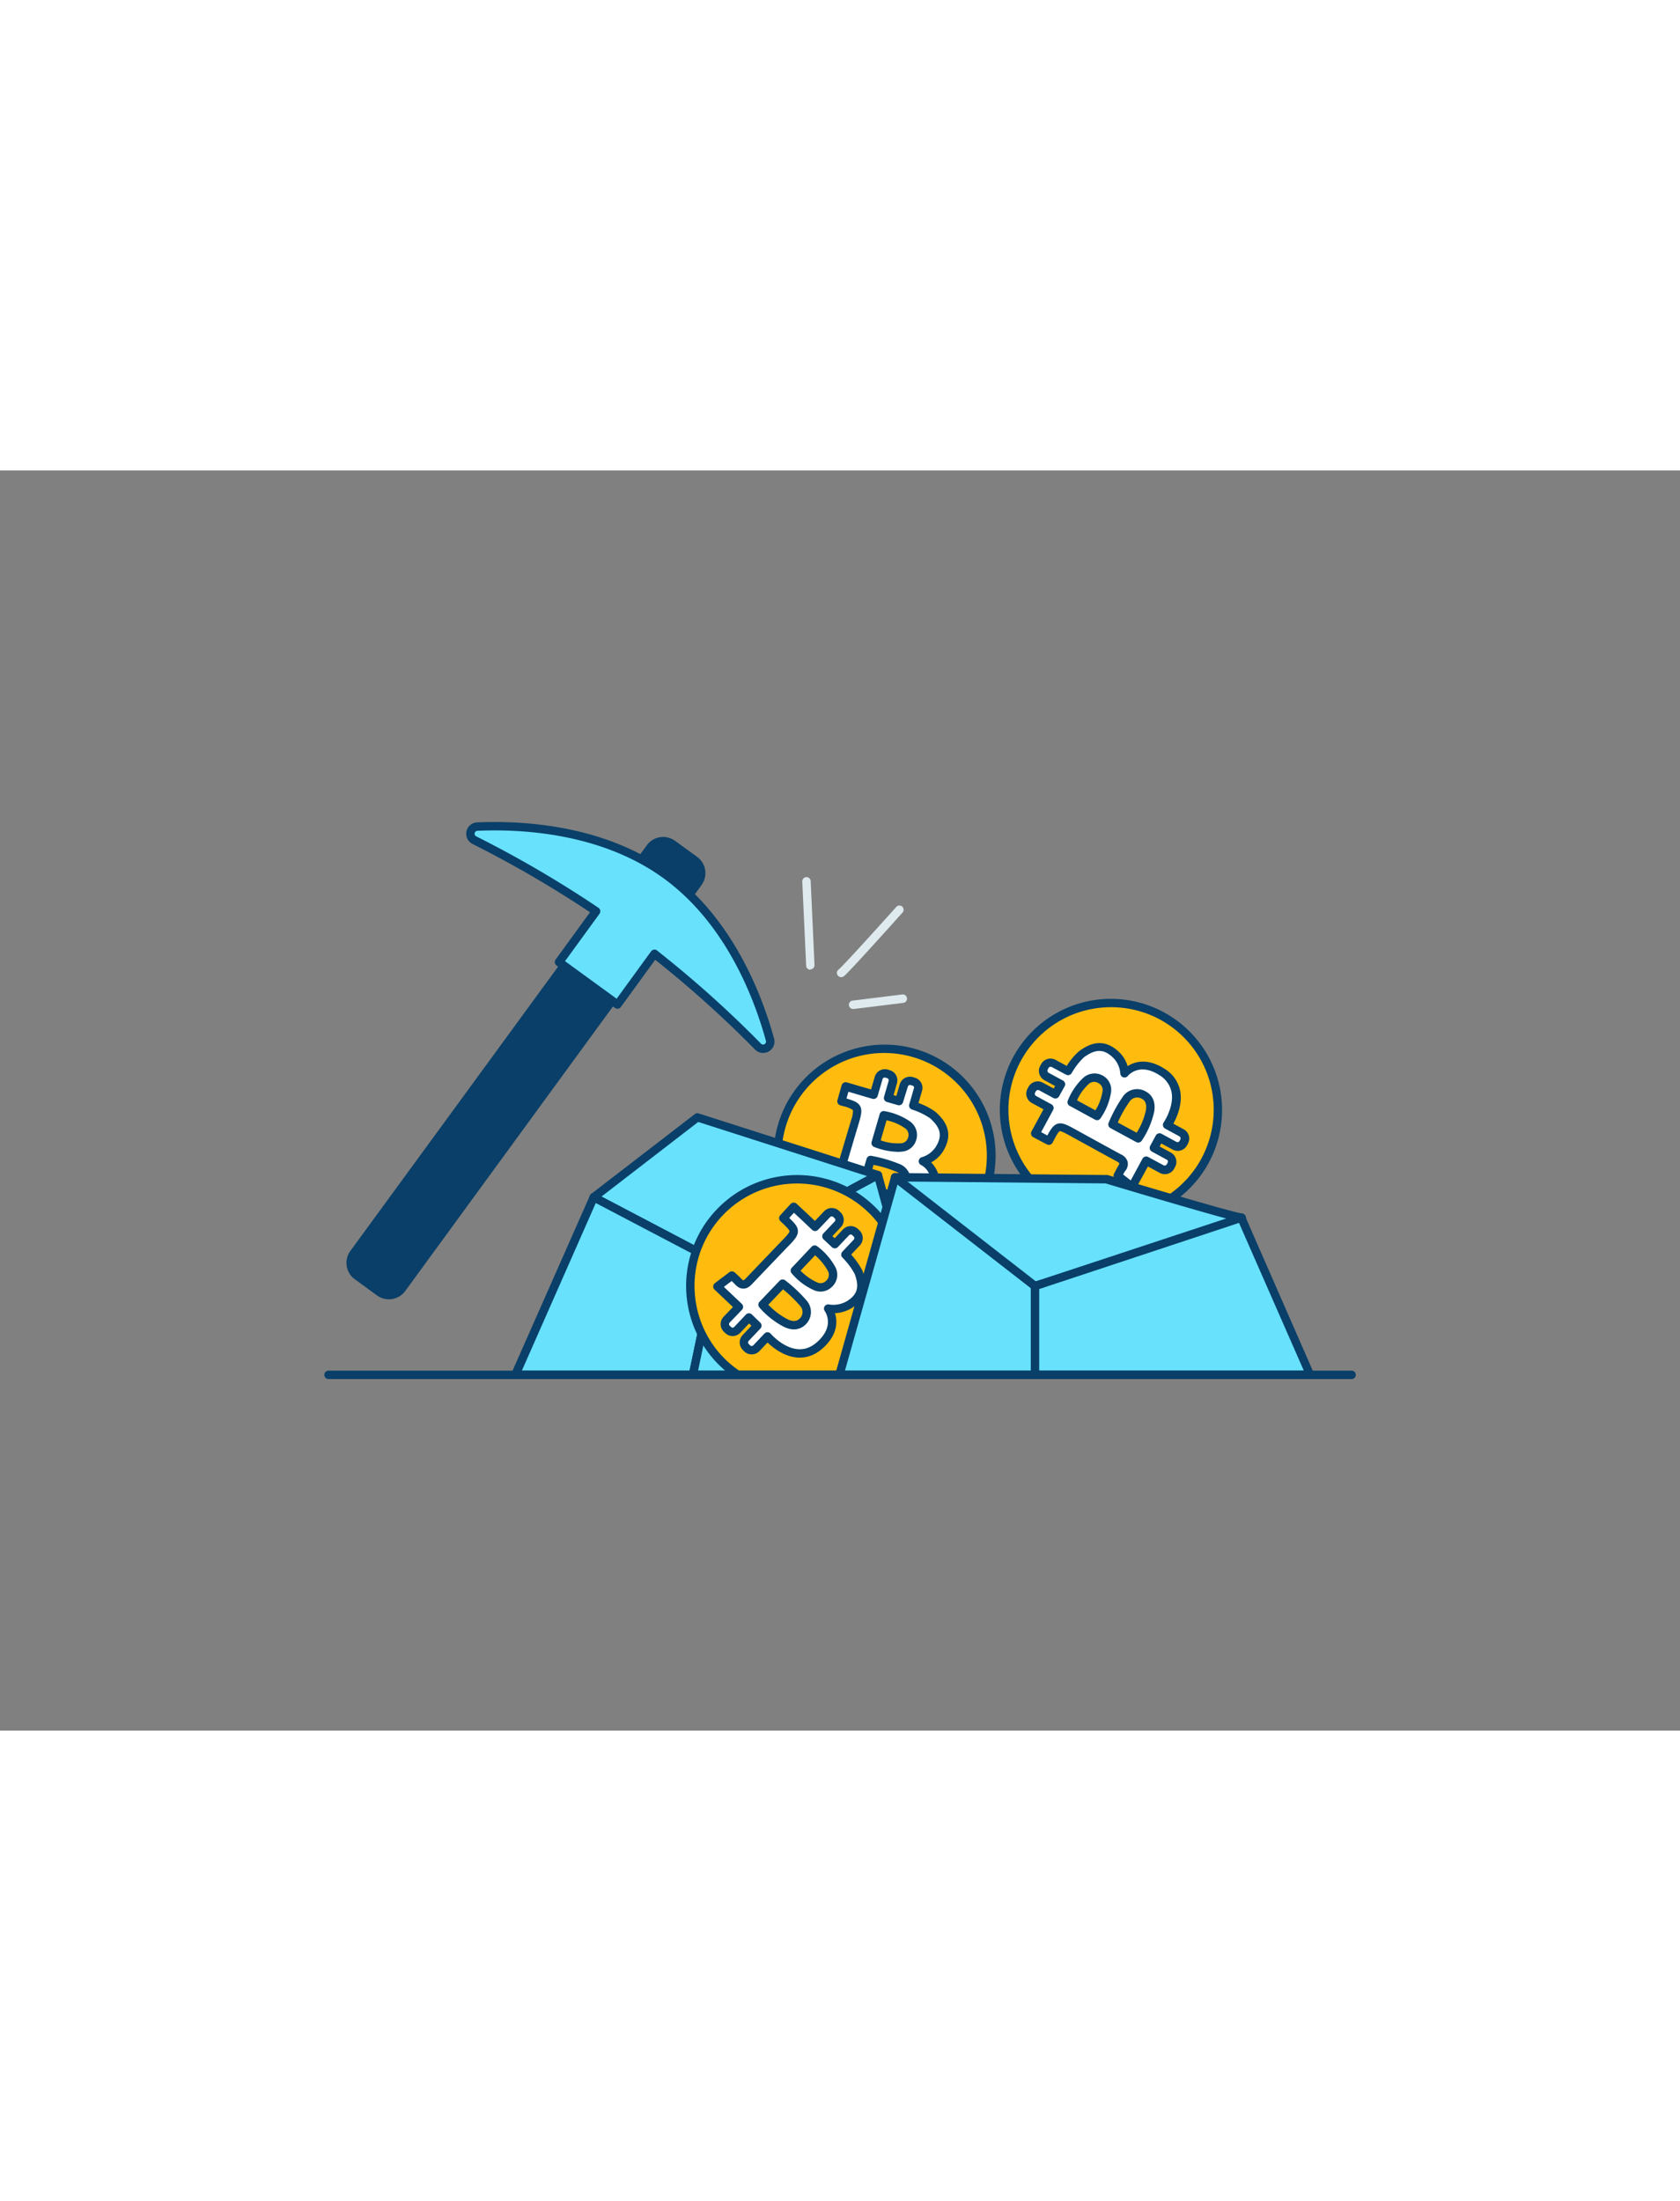 <svg xmlns="http://www.w3.org/2000/svg" viewBox="0 0 400 300" data-imageid="bitcoin-d1" imageName="Bitcoin" class="illustrations_image" style="width: 229px;"><rect x="0" y="0" width="400" height="300" fill="#808080" stroke="none"/><g id="_205_bitcoin_outline" data-name="#205_bitcoin_outline"><circle cx="264.53" cy="152.22" r="25.43" fill="#ffbc0e"/><path d="M264.5,178.67A26.44,26.44,0,1,1,277.12,129h0a26.44,26.44,0,0,1-5.05,48.59A26.58,26.58,0,0,1,264.5,178.67Zm.07-50.89a24.77,24.77,0,0,0-7,1,24.44,24.44,0,1,0,18.6,1.93h0A24.36,24.36,0,0,0,264.57,127.78Z" fill="#093f68"/><path d="M250.84,141.16l3.5,1.89a17.66,17.66,0,0,1,3.22-4.08c2.71-2,5.34-2.56,8.21.2a7.55,7.55,0,0,1,2,4.43s3.16-4,8.81-.41c7,4.48,1.32,12.66,1.32,12.66l3.39,1.84a1.53,1.53,0,0,1,.62,2.07l-.22.4a1.53,1.53,0,0,1-2.07.62l-3.57-1.94-1.34,2.48,3.55,1.93a1.52,1.52,0,0,1,.61,2.07l-.21.4a1.53,1.53,0,0,1-2.07.61l-3.71-2-3.36,6.21-3.41-2.66c.37-.68.69-1.31,1.05-1.92.61-1,.33-1.73-.7-2.28-3.66-2-7.29-4-10.94-6l-.45-.24c-3-1.67-3.34-1.58-5,1.43l-.39.73-3.24-1.75,3.33-6.15-3.66-2a1.52,1.52,0,0,1-.62-2.07l.22-.4a1.53,1.53,0,0,1,2.07-.62l3.45,1.87,1.29-2.37-3.41-1.84a1.53,1.53,0,0,1-.62-2.07l.24-.43A1.52,1.52,0,0,1,250.84,141.16Zm14,14.56L271,159a19,19,0,0,0,2.82-6.51c.31-1.8-.22-3.08-1.44-3.77a3.15,3.15,0,0,0-4.14.81A33.63,33.63,0,0,0,264.83,155.72Zm-3.68-2a13.89,13.89,0,0,0,2.32-5.69,2.83,2.83,0,0,0-1.44-3,2.91,2.91,0,0,0-3.54.41,14.38,14.38,0,0,0-3.39,5Z" fill="#fff"/><path d="M269.54,171.53a1,1,0,0,1-.62-.21l-3.4-2.66a1,1,0,0,1-.27-1.26l.34-.64c.24-.46.48-.9.73-1.32a.9.9,0,0,0,.18-.49s-.05-.16-.5-.4q-3.94-2.15-7.89-4.33l-3.5-1.92c-.67-.37-1.91-1.06-2.26-1s-1,1.32-1.35,2l-.39.73a1,1,0,0,1-.6.49,1.06,1.06,0,0,1-.76-.08L246,158.72a1,1,0,0,1-.48-.6,1,1,0,0,1,.07-.76l2.86-5.27-2.79-1.51a2.52,2.52,0,0,1-1-3.42l.22-.41a2.52,2.52,0,0,1,3.42-1l2.58,1.4.33-.62-2.53-1.36a2.53,2.53,0,0,1-1.21-1.51,2.43,2.43,0,0,1,.2-1.92l.23-.42a2.52,2.52,0,0,1,3.42-1l2.67,1.44a14.75,14.75,0,0,1,3-3.56c2.25-1.63,5.68-3.37,9.49.29a7.55,7.55,0,0,1,2,3.32c1.64-1.05,4.65-2,8.71.58a8,8,0,0,1,3.79,5.25c.64,3.18-.77,6.34-1.61,7.87l2.47,1.34a2.52,2.52,0,0,1,1,3.42l-.22.41a2.53,2.53,0,0,1-3.42,1l-2.7-1.46-.39.72,2.67,1.45a2.51,2.51,0,0,1,1,3.42l-.21.4a2.49,2.49,0,0,1-1.5,1.22,2.55,2.55,0,0,1-1.93-.2l-2.83-1.53L270.42,171a1,1,0,0,1-.68.5A.65.65,0,0,1,269.54,171.53Zm-2.13-3.93,1.81,1.42,2.8-5.17a1,1,0,0,1,1.36-.41l3.7,2a.53.53,0,0,0,.41,0,.55.55,0,0,0,.31-.25l.22-.4a.53.53,0,0,0-.22-.71l-3.55-1.93a1,1,0,0,1-.48-.59,1,1,0,0,1,.08-.76l1.34-2.48a1,1,0,0,1,1.35-.41l3.58,1.94a.53.53,0,0,0,.71-.21l.22-.41a.5.5,0,0,0,0-.4.52.52,0,0,0-.25-.31l-3.39-1.84a1,1,0,0,1-.35-1.45s2.57-3.79,1.87-7.29a6.13,6.13,0,0,0-2.91-4c-4.77-3.06-7.38.06-7.49.2a1,1,0,0,1-1.11.32,1,1,0,0,1-.68-.93,6,6,0,0,0-1.71-3.73c-2.19-2.11-4.13-2.14-6.93-.11a16.29,16.29,0,0,0-2.94,3.78,1,1,0,0,1-1.34.37L250.37,142h0a.56.56,0,0,0-.4,0,.52.52,0,0,0-.32.26l-.23.42a.56.56,0,0,0,0,.4.52.52,0,0,0,.26.32l3.4,1.84a1,1,0,0,1,.41,1.36L252.16,149a1,1,0,0,1-1.35.4l-3.46-1.87a.51.51,0,0,0-.4,0,.55.55,0,0,0-.31.25l-.22.41a.5.5,0,0,0,0,.4.55.55,0,0,0,.25.31l3.67,2a1,1,0,0,1,.48.59,1,1,0,0,1-.08.76l-2.85,5.27,1.47.8c.84-1.54,1.45-2.5,2.47-2.8s2.13.21,3.78,1.12l3.5,1.92c2.63,1.45,5.25,2.89,7.89,4.32a2.73,2.73,0,0,1,1.46,1.62,2.58,2.58,0,0,1-.38,2.05C267.82,166.83,267.62,167.21,267.41,167.6ZM271,160a1,1,0,0,1-.48-.12l-6.11-3.31a1,1,0,0,1-.45-1.27,33.21,33.21,0,0,1,3.52-6.42,4.12,4.12,0,0,1,5.39-1c1.63.91,2.31,2.62,1.93,4.81a20,20,0,0,1-2.95,6.86A1,1,0,0,1,271,160Zm-4.83-4.75,4.46,2.41a16.26,16.26,0,0,0,2.2-5.34c.35-2-.62-2.55-.94-2.72a2.16,2.16,0,0,0-2.89.58A27.18,27.18,0,0,0,266.12,155.28Zm-5-.59a1,1,0,0,1-.48-.12l-6-3.27a1,1,0,0,1-.43-1.32,15.17,15.17,0,0,1,3.65-5.35,4,4,0,0,1,4.69-.51,3.83,3.83,0,0,1,1.92,4,14.73,14.73,0,0,1-2.47,6.1A1,1,0,0,1,261.15,154.69Zm-4.73-4.7,4.37,2.37a11.92,11.92,0,0,0,1.69-4.49,1.83,1.83,0,0,0-1-2,1.91,1.91,0,0,0-2.38.31A11.56,11.56,0,0,0,256.42,150Z" fill="#093f68"/><circle cx="210.64" cy="163.11" r="25.43" fill="#ffbc0e"/><path d="M210.63,189.55A26.43,26.43,0,1,1,236,170.49h0A26.49,26.49,0,0,1,210.63,189.55Zm0-50.87a24.44,24.44,0,1,0,6.81,1A24.48,24.48,0,0,0,210.65,138.68Zm24.42,31.53h0Z" fill="#093f68"/><path d="M218.56,147.39l-1.11,3.82a17.71,17.71,0,0,1,4.67,2.28c2.5,2.24,3.63,4.68,1.54,8.06a7.51,7.51,0,0,1-3.91,2.92s4.62,2.24,2.28,8.53c-2.9,7.77-12.1,4-12.1,4l-1.07,3.7a1.53,1.53,0,0,1-1.89,1l-.45-.13a1.53,1.53,0,0,1-1-1.89l1.14-3.9-2.71-.79-1.13,3.88a1.52,1.52,0,0,1-1.89,1l-.44-.12a1.53,1.53,0,0,1-1-1.89l1.18-4-6.78-2,1.87-3.9c.75.22,1.44.4,2.11.62,1.14.38,1.75-.05,2.08-1.17,1.16-4,2.36-8,3.54-12l.15-.49c1-3.32.83-3.6-2.46-4.55l-.79-.23,1-3.54,6.72,2,1.16-4a1.53,1.53,0,0,1,1.89-1l.44.13a1.52,1.52,0,0,1,1,1.89l-1.09,3.78,2.59.75,1.08-3.73a1.52,1.52,0,0,1,1.89-1l.47.13A1.54,1.54,0,0,1,218.56,147.39Zm-11.27,16.76-1.94,6.68a18.88,18.88,0,0,0,7,1.37c1.82-.07,3-.86,3.37-2.2a3.16,3.16,0,0,0-1.66-3.88A33,33,0,0,0,207.29,164.15Zm1.2-4a14,14,0,0,0,6,1.07,2.86,2.86,0,0,0,2.64-2.05,2.92,2.92,0,0,0-1.15-3.38,14.32,14.32,0,0,0-5.62-2.24Z" fill="#fff"/><path d="M207.39,182.77a2.42,2.42,0,0,1-.7-.1l-.45-.13a2.51,2.51,0,0,1-1.51-1.2,2.55,2.55,0,0,1-.21-1.93l.86-2.94-.79-.23-.85,2.92a2.54,2.54,0,0,1-3.13,1.73l-.44-.13a2.51,2.51,0,0,1-1.5-1.21,2.48,2.48,0,0,1-.22-1.92l.9-3.09-5.82-1.69a1,1,0,0,1-.64-.55,1,1,0,0,1,0-.84l1.87-3.9A1,1,0,0,1,196,167l.68.2c.51.14,1,.27,1.47.43a.82.82,0,0,0,.51.07s.15-.08.29-.56c.86-3,1.74-5.91,2.62-8.86l1.07-3.6a6.49,6.49,0,0,0,.45-2.41,6.42,6.42,0,0,0-2.22-.9l-.8-.23a1,1,0,0,1-.68-1.24l1-3.53a1,1,0,0,1,.48-.6,1,1,0,0,1,.76-.09l5.76,1.68.88-3a2.52,2.52,0,0,1,3.13-1.72l.44.13a2.52,2.52,0,0,1,1.72,3.13l-.81,2.81.67.2.8-2.76a2.54,2.54,0,0,1,3.13-1.73l.46.14a2.5,2.5,0,0,1,1.51,1.21,2.47,2.47,0,0,1,.21,1.92l-.84,2.91a15.21,15.21,0,0,1,4.12,2.16c2.06,1.86,4.49,4.84,1.72,9.34a7.5,7.5,0,0,1-2.83,2.63c1.38,1.38,3,4.11,1.28,8.64a8,8,0,0,1-4.33,4.81c-3,1.3-6.35.59-8,.09l-.78,2.7A2.54,2.54,0,0,1,207.39,182.77ZM203.91,174a1.35,1.35,0,0,1,.28,0l2.71.79a1,1,0,0,1,.68,1.24l-1.14,3.9a.51.51,0,0,0,.05.4.52.52,0,0,0,.31.25l.45.13a.52.52,0,0,0,.65-.36l1.07-3.7a1,1,0,0,1,.53-.62,1,1,0,0,1,.81,0s4.26,1.71,7.53.28a6.12,6.12,0,0,0,3.25-3.67c2-5.38-1.62-7.21-1.77-7.28a1,1,0,0,1,.2-1.88,6,6,0,0,0,3.29-2.46c1.59-2.59,1.21-4.49-1.36-6.8a16.54,16.54,0,0,0-4.32-2.08,1,1,0,0,1-.64-1.22l1.1-3.82h0a.51.51,0,0,0,0-.4.55.55,0,0,0-.31-.25l-.47-.13a.52.52,0,0,0-.65.35L215,150.41a1,1,0,0,1-1.24.68l-2.59-.75a1,1,0,0,1-.6-.48,1,1,0,0,1-.08-.76l1.09-3.78a.53.53,0,0,0-.35-.65l-.45-.13a.53.53,0,0,0-.65.36l-1.16,4a1,1,0,0,1-.48.6,1,1,0,0,1-.76.09L202,147.91l-.46,1.61c1.68.5,2.75.88,3.26,1.82s.24,2.13-.29,3.94l-1.08,3.6c-.87,3-1.75,5.89-2.61,8.84a2.72,2.72,0,0,1-1.28,1.78,2.54,2.54,0,0,1-2.07.06c-.41-.14-.83-.25-1.26-.37l-1,2.07,5.65,1.64a.94.94,0,0,1,.59.48,1,1,0,0,1,.09.76l-1.18,4.05a.52.52,0,0,0,0,.4.55.55,0,0,0,.31.25l.44.12a.52.52,0,0,0,.65-.35l1.13-3.88a1,1,0,0,1,.48-.6A1,1,0,0,1,203.91,174Zm7.94-.79a21,21,0,0,1-6.83-1.44,1,1,0,0,1-.63-1.22l1.94-6.68a1,1,0,0,1,1.14-.7,32.83,32.83,0,0,1,7,2.07,4.13,4.13,0,0,1,2.15,5c-.54,1.79-2.07,2.82-4.29,2.91Zm-5.27-3a16.44,16.44,0,0,0,5.69,1c2-.08,2.35-1.14,2.46-1.49a2.17,2.17,0,0,0-1.18-2.7,26.77,26.77,0,0,0-5.56-1.7Zm7.11-8a16.18,16.18,0,0,1-5.55-1.16,1,1,0,0,1-.61-1.22l1.92-6.6a1,1,0,0,1,1.19-.7,15.37,15.37,0,0,1,6,2.43,3.94,3.94,0,0,1,1.49,4.48,3.83,3.83,0,0,1-3.5,2.73C214.31,162.21,214,162.22,213.69,162.22Zm-4-2.73a11.86,11.86,0,0,0,4.75.7,1.84,1.84,0,0,0,1.77-1.37,1.91,1.91,0,0,0-.8-2.26,11.56,11.56,0,0,0-4.33-1.84Z" fill="#093f68"/><path d="M90.36,195.59l-5.3-3.86a3.81,3.81,0,0,1-.84-5.32l70.54-96.59a3.82,3.82,0,0,1,5.33-.84l5.3,3.86a3.81,3.81,0,0,1,.84,5.32L95.68,194.75A3.81,3.81,0,0,1,90.36,195.59Z" fill="#093f68"/><path d="M92.59,197.32a4.8,4.8,0,0,1-2.82-.92h0l-5.3-3.86a4.81,4.81,0,0,1-1.06-6.72L154,89.23a4.81,4.81,0,0,1,6.72-1.06L166,92A4.82,4.82,0,0,1,167,98.75L96.49,195.34a4.82,4.82,0,0,1-3.14,1.92A5,5,0,0,1,92.59,197.32ZM157.85,89.25a2.81,2.81,0,0,0-2.28,1.16L85,187a2.79,2.79,0,0,0,.62,3.92l5.29,3.86h0a2.81,2.81,0,0,0,3.92-.62l70.55-96.59a2.82,2.82,0,0,0-.62-3.93l-5.3-3.85A2.83,2.83,0,0,0,157.85,89.25Z" fill="#093f68"/><path d="M183.33,135.5c-2.63-9.57-9.44-28.06-24.77-39.22s-35-11.94-44.95-11.5a1.7,1.7,0,0,0-.69,3.22,262.26,262.26,0,0,1,29,16.93L133.1,117,147,127.15l8.79-12.09a264.15,264.15,0,0,1,24.68,22.09A1.7,1.7,0,0,0,183.33,135.5Z" fill="#68e1fd" class="target-color"/><path d="M181.68,138.67a2.68,2.68,0,0,1-1.92-.82A261.23,261.23,0,0,0,156,116.49l-8.18,11.24a1,1,0,0,1-1.4.22l-13.91-10.11a1,1,0,0,1-.4-.66,1,1,0,0,1,.18-.74l8.19-11.26a264.63,264.63,0,0,0-28-16.28,2.71,2.71,0,0,1,1.1-5.12c10.38-.46,30.1.43,45.58,11.69s22.39,29.75,25.14,39.77h0a2.68,2.68,0,0,1-1.26,3.07A2.76,2.76,0,0,1,181.68,138.67ZM155.8,114.06a1,1,0,0,1,.62.21,261.08,261.08,0,0,1,24.77,22.19.66.66,0,0,0,.84.11.67.67,0,0,0,.33-.8h0C179.68,126,173,108,158,97.09s-34.19-11.76-44.31-11.31a.71.71,0,0,0-.67.56.67.67,0,0,0,.38.77,265.83,265.83,0,0,1,29.09,17,1,1,0,0,1,.25,1.42l-8.21,11.29,12.29,8.94,8.2-11.28a1,1,0,0,1,.68-.4Z" fill="#093f68"/><polygon points="166.04 153.99 141.37 173.02 170.62 188.39 209.04 167.73 166.04 153.99" fill="#68e1fd" class="target-color"/><path d="M170.62,189.39a.93.93,0,0,1-.46-.12L140.91,173.9a1,1,0,0,1-.54-.8,1,1,0,0,1,.39-.87l24.67-19a1,1,0,0,1,.91-.16l43,13.75a1,1,0,0,1,.17,1.83L171.1,189.27A1,1,0,0,1,170.62,189.39Zm-27.41-16.53,27.41,14.39L206.49,168,166.24,155.1Z" fill="#093f68"/><polygon points="141.37 173.02 122.69 215.31 164.98 215.31 170.62 188.39 141.37 173.02" fill="#68e1fd" class="target-color"/><path d="M165,216.31H122.69a1,1,0,0,1-.91-1.41l18.68-42.29a1,1,0,0,1,1.37-.48l29.26,15.37a1,1,0,0,1,.51,1.09L166,215.51A1,1,0,0,1,165,216.31Zm-40.75-2h39.94l5.32-25.39L141.85,174.4Z" fill="#093f68"/><polygon points="222.07 215.31 164.98 215.31 167.03 205.52 170.63 188.38 187.76 179.17 191.18 177.33 201.68 171.69 209.04 167.73 222.07 215.31" fill="#68e1fd" class="target-color"/><path d="M222.07,216.31H165a1,1,0,0,1-1-1.21l5.65-26.92a1,1,0,0,1,.5-.68l38.42-20.65a1,1,0,0,1,.86,0,1,1,0,0,1,.57.66L223,215a1,1,0,0,1-.17.87A1,1,0,0,1,222.07,216.31Zm-55.86-2h54.55L208.41,169.2,171.51,189Z" fill="#093f68"/><path d="M208.26,211.64a25.05,25.05,0,0,1-4.35,3.67H175.67a24.83,24.83,0,0,1-3.35-2.67,25.11,25.11,0,0,1-5.29-7.12,25.43,25.43,0,0,1,34.65-33.84,24.94,24.94,0,0,1,5.6,4A25.42,25.42,0,0,1,208.26,211.64Z" fill="#ffbc0e"/><path d="M203.91,216.31H175.67a1,1,0,0,1-.55-.17,25.7,25.7,0,0,1-3.49-2.77,26.16,26.16,0,0,1-5.49-7.41,26.53,26.53,0,0,1-1.33-20.46,26.16,26.16,0,0,1,5.78-9.51,26.47,26.47,0,0,1,31.56-5.19A26,26,0,0,1,208,175a26.42,26.42,0,0,1,1,37.37h0a26.38,26.38,0,0,1-4.53,3.81A1,1,0,0,1,203.91,216.31Zm-27.94-2H203.6a24.09,24.09,0,0,0,3.94-3.36h0a24.43,24.43,0,1,0-40.84-24.8,24.57,24.57,0,0,0,1.23,18.92,24.06,24.06,0,0,0,5.07,6.84A24.39,24.39,0,0,0,176,214.31Zm32.29-2.67h0Z" fill="#093f68"/><path d="M204.4,190.85a18.18,18.18,0,0,0-3.11-4.17L204,183.8a1.53,1.53,0,0,0-.06-2.16l-.35-.33a1.52,1.52,0,0,0-2.15.06l-2.67,2.82-2-1.87,2.71-2.85a1.53,1.53,0,0,0-.06-2.15l-.33-.32a1.53,1.53,0,0,0-2.17.07l-2.86,3-2.93-2.77-2.15-2L186.5,178c.25.22.42.4.61.57s.46.44.65.64c1.8,1.79,1.6,2.27-.55,4.53l-.36.36c-2.87,3-5.76,6-8.61,9-.8.84-1.56.94-2.39.09-.49-.52-1-1-1.59-1.52l-3.45,2.61,5.12,4.85L173,202.18a1.54,1.54,0,0,0,.06,2.16l.33.31a1.51,1.51,0,0,0,2.15-.06l2.78-2.94,2,1.94-2.79,2.95a1.53,1.53,0,0,0,.07,2.16l.32.32a1.54,1.54,0,0,0,2.17-.06l2.65-2.8s6.43,7.58,12.57,2c4.95-4.52,1.87-8.63,1.87-8.63a7.43,7.43,0,0,0,4.81-.81C205.49,196.67,205.6,194,204.4,190.85Zm-13.27,11.74c-1,1-2.35,1.19-4,.41a18.89,18.89,0,0,1-5.57-4.4l4.78-5a33,33,0,0,1,5.09,4.83A3.14,3.14,0,0,1,191.13,202.59Zm6.29-9a2.81,2.81,0,0,1-3.27.62,13.83,13.83,0,0,1-4.9-3.72c1.67-1.75,3.14-3.33,4.72-5a14.33,14.33,0,0,1,4,4.56A2.91,2.91,0,0,1,197.42,193.61Z" fill="#fff" stroke="#093f68" stroke-linecap="round" stroke-linejoin="round" stroke-width="2"/><polygon points="213.12 168.26 246.43 194.16 246.43 215.31 199.86 215.31 213.12 168.26" fill="#68e1fd" class="target-color"/><path d="M246.43,216.31H199.86a1,1,0,0,1-.8-.4,1,1,0,0,1-.16-.87l13.26-47a1,1,0,0,1,.65-.68,1,1,0,0,1,.92.16l33.32,25.9a1,1,0,0,1,.38.79v21.15A1,1,0,0,1,246.43,216.31Zm-45.25-2h44.25V194.65L213.68,170Z" fill="#093f68"/><path d="M213.12,168.26l33.31,25.9S298,178.09,295.55,177.9s-32.16-9.17-32.16-9.17Z" fill="#68e1fd" class="target-color"/><path d="M246.43,195.16a1,1,0,0,1-.61-.21l-33.32-25.9a1,1,0,0,1-.33-1.12,1,1,0,0,1,1-.67h0l50.27.47a.9.9,0,0,1,.28,0c11.91,3.6,30.25,9,31.95,9.13a1.11,1.11,0,0,1,1,.92c.13,1.12.15,1.35-25.25,9.5-12.17,3.91-24.52,7.76-24.64,7.8A1,1,0,0,1,246.43,195.16Zm-30.36-25.87,30.56,23.76c15.82-4.93,38.27-12.09,45.84-14.83-7.56-2-26.21-7.58-29.23-8.49Z" fill="#093f68"/><polygon points="246.43 194.16 246.43 215.3 311.92 215.3 295.55 177.9 246.43 194.16" fill="#68e1fd" class="target-color"/><path d="M311.92,216.3H246.43a1,1,0,0,1-1-1V194.16a1,1,0,0,1,.69-.95L295.23,177a1,1,0,0,1,1.23.54l16.38,37.41a1,1,0,0,1-.08.95A1,1,0,0,1,311.92,216.3Zm-64.49-2h63L295,179.13l-47.57,15.75Z" fill="#093f68"/><path d="M192.94,118.86a1,1,0,0,1-1-1l-.92-20a1,1,0,0,1,2-.09l.91,20a1,1,0,0,1-.95,1Z" fill="#dfeaef"/><path d="M200.26,120.62a1,1,0,0,1-.82-.43,1,1,0,0,1,.24-1.39c.86-.65,8.87-9.48,13.72-14.89a1,1,0,0,1,1.41-.08,1,1,0,0,1,.08,1.41c-2.14,2.39-12.87,14.36-14,15.19A1,1,0,0,1,200.26,120.62Z" fill="#dfeaef"/><path d="M203.12,128.2a1,1,0,0,1-1-.88,1,1,0,0,1,.87-1.11l11.83-1.46a1,1,0,1,1,.25,2l-11.83,1.46Z" fill="#dfeaef"/><path d="M321.79,216.31h0c-2.41,0-241.64,0-243.57,0h0a1,1,0,0,1,0-2c1.94,0,241.18,0,243.59,0a1,1,0,0,1,0,2Z" fill="#093f68"/></g></svg>